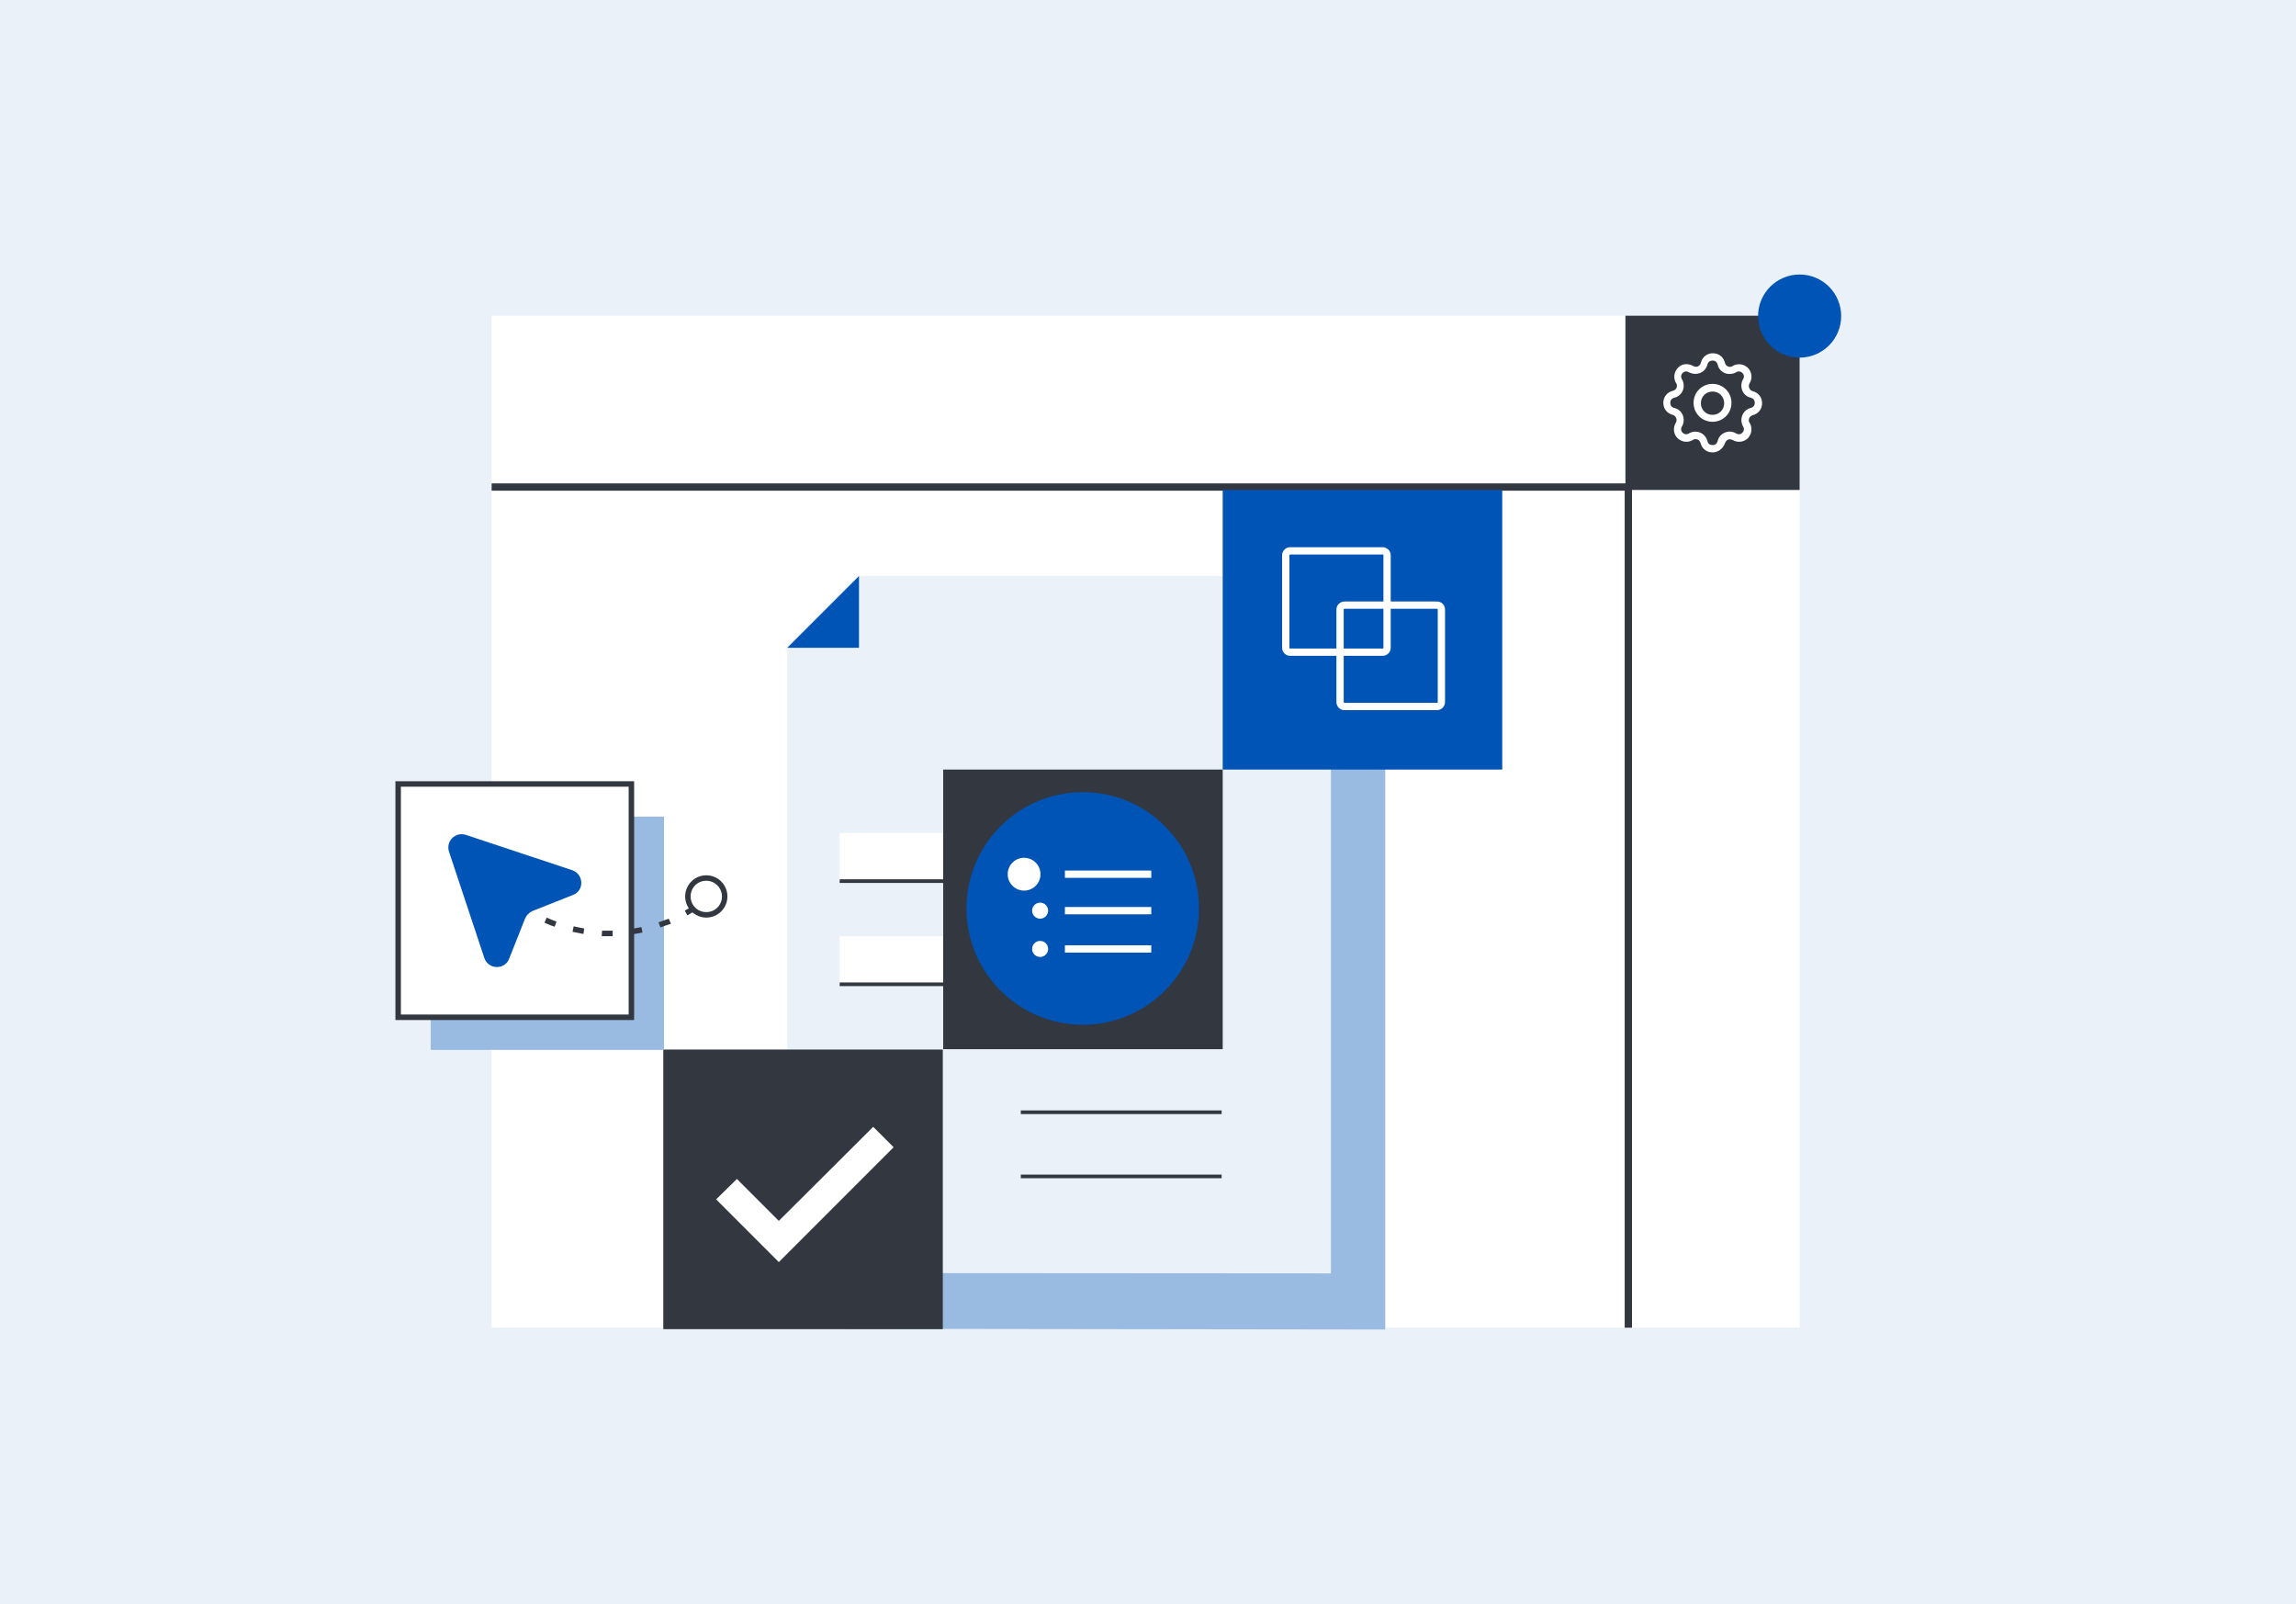 <?xml version="1.0" encoding="UTF-8"?>
<svg xmlns="http://www.w3.org/2000/svg" xmlns:xlink="http://www.w3.org/1999/xlink" version="1.1" id="Layer_1" x="0px" y="0px" viewBox="0 0 630 440" style="enable-background:new 0 0 630 440;" xml:space="preserve">
<style type="text/css">
	.st0{fill:#EBF1F9;}
	.st1{fill:#FFFFFF;}
	.st2{fill:#333740;}
	.st3{fill:#0054B6;}
	.st4{fill:#99BBE2;}
</style>
<rect class="st0" width="630" height="440"></rect>
<g>
	<g>
		<g>
			<rect x="134.9" y="86.6" class="st1" width="358.9" height="277.6"></rect>
		</g>
		<g>
			<line class="st1" x1="446.8" y1="133.6" x2="446.8" y2="364.3"></line>
			<rect x="445.8" y="133.6" class="st2" width="2" height="230.6"></rect>
		</g>
		<g>
			<line class="st1" x1="446.8" y1="133.6" x2="134.9" y2="133.6"></line>
			<rect x="134.9" y="132.6" class="st2" width="311.9" height="2"></rect>
		</g>
	</g>
	<g>
		<rect x="446" y="86.6" class="st2" width="47.8" height="47.8"></rect>
	</g>
	<g>
		<circle class="st3" cx="493.8" cy="86.7" r="11.4"></circle>
	</g>
	<g>
		<g>
			<path class="st1" d="M469.9,124.1c-1.6,0-2.9-1-3.3-2.6c-0.2-0.7-0.9-1.2-1.7-1c-0.1,0-0.3,0.1-0.4,0.2c-1.4,0.8-3,0.6-4.2-0.5     c-1.1-1.1-1.3-2.8-0.5-4.2c0.2-0.3,0.3-0.7,0.2-1.1c-0.1-0.4-0.3-0.7-0.6-0.9c-0.1-0.1-0.3-0.1-0.4-0.2c-1.6-0.4-2.6-1.7-2.6-3.3     s1-2.9,2.6-3.3c0.4-0.1,0.7-0.3,0.9-0.6s0.3-0.7,0.2-1.1c0-0.1-0.1-0.3-0.2-0.4c-0.8-1.4-0.6-3,0.5-4.2s2.8-1.3,4.2-0.5     c0.4,0.2,0.8,0.3,1.3,0.1c0.4-0.2,0.7-0.5,0.8-1l0,0c0.4-1.6,1.7-2.6,3.3-2.6s2.9,1,3.3,2.6c0.1,0.4,0.3,0.7,0.6,0.9     c0.3,0.2,0.7,0.3,1.1,0.2c0.1,0,0.3-0.1,0.4-0.2c1.4-0.8,3-0.6,4.2,0.5c1.1,1.1,1.3,2.8,0.5,4.2c-0.2,0.3-0.3,0.7-0.2,1.1     c0.1,0.4,0.3,0.7,0.6,0.9c0.1,0.1,0.3,0.1,0.4,0.2c1.6,0.4,2.6,1.7,2.6,3.3s-1,2.9-2.6,3.3c-0.7,0.2-1.2,0.9-1,1.7     c0,0.1,0.1,0.3,0.2,0.4c0.8,1.4,0.6,3-0.5,4.2c-1.1,1.1-2.8,1.3-4.2,0.5c-0.7-0.4-1.5-0.2-1.9,0.5c-0.1,0.1-0.1,0.3-0.2,0.4     C472.8,123,471.5,124.1,469.9,124.1z M465.2,118.4c1.5,0,2.9,1,3.3,2.6c0.2,0.8,0.8,1.1,1.4,1.1s1.2-0.3,1.4-1.1     c0.1-0.3,0.2-0.7,0.4-1c1-1.6,3.1-2.1,4.7-1.1c0.7,0.4,1.3,0.2,1.7-0.2c0.4-0.4,0.6-1,0.2-1.7c-0.2-0.3-0.3-0.6-0.4-1     c-0.4-1.8,0.7-3.7,2.5-4.1c0.8-0.2,1.1-0.8,1.1-1.4s-0.3-1.2-1.1-1.4c-0.3-0.1-0.7-0.2-1-0.4c-0.8-0.5-1.3-1.2-1.5-2.1     c-0.2-0.9-0.1-1.8,0.4-2.6c0.4-0.7,0.2-1.3-0.2-1.7c-0.4-0.4-1-0.6-1.7-0.2c-0.3,0.2-0.6,0.3-1,0.4c-0.9,0.2-1.8,0.1-2.6-0.4     s-1.3-1.2-1.5-2.1c-0.2-0.8-0.8-1.1-1.4-1.1s-1.2,0.3-1.4,1.1c0,0,0,0,0,0c-0.3,1.1-1,1.9-2,2.3c-1,0.4-2.1,0.3-3.1-0.2     c-0.7-0.4-1.3-0.2-1.7,0.2c-0.4,0.4-0.6,1-0.2,1.7c0.2,0.3,0.3,0.6,0.4,1c0.2,0.9,0.1,1.8-0.4,2.6c-0.5,0.8-1.2,1.3-2.1,1.5     c-0.8,0.2-1.1,0.8-1.1,1.4s0.3,1.2,1.1,1.4c0.3,0.1,0.7,0.2,1,0.4c0.8,0.5,1.3,1.2,1.5,2.1c0.2,0.9,0.1,1.8-0.4,2.6     c-0.4,0.7-0.2,1.3,0.2,1.7c0.4,0.4,1,0.6,1.7,0.2c0.3-0.2,0.6-0.3,1-0.4C464.7,118.4,465,118.4,465.2,118.4z M467.6,99.8     L467.6,99.8L467.6,99.8z"></path>
		</g>
		<g>
			<path class="st1" d="M469.9,115.7c-2.9,0-5.2-2.3-5.2-5.2s2.3-5.2,5.2-5.2s5.2,2.3,5.2,5.2S472.8,115.7,469.9,115.7z      M469.9,107.4c-1.8,0-3.2,1.4-3.2,3.2s1.4,3.2,3.2,3.2s3.2-1.4,3.2-3.2S471.7,107.4,469.9,107.4z"></path>
		</g>
	</g>
	<g>
		<g>
			<polyline class="st4" points="232.1,364.5 232.1,173.3 380.1,173.3 380.1,364.7    "></polyline>
		</g>
		<g>
			<polygon class="st0" points="365.2,158 365.2,349.3 216,349.2 216,177.7 235.7,158    "></polygon>
		</g>
		<g>
			<g>
				<rect x="335.5" y="134.4" class="st3" width="76.7" height="76.7"></rect>
			</g>
		</g>
		<g>
			<rect x="230.4" y="228.5" class="st1" width="48" height="13.2"></rect>
		</g>
		<g>
			<line class="st1" x1="230.4" y1="241.7" x2="278.4" y2="241.7"></line>
			<rect x="230.4" y="241.2" class="st2" width="48" height="1"></rect>
		</g>
		<g>
			<rect x="230.4" y="256.8" class="st1" width="48" height="13.2"></rect>
		</g>
		<g>
			<line class="st1" x1="230.4" y1="270" x2="278.4" y2="270"></line>
			<rect x="230.4" y="269.5" class="st2" width="48" height="1"></rect>
		</g>
		<g>
			<line class="st1" x1="280.1" y1="305.1" x2="335.2" y2="305.1"></line>
			<rect x="280.1" y="304.6" class="st2" width="55.1" height="1"></rect>
		</g>
		<g>
			<line class="st1" x1="280.1" y1="322.7" x2="335.2" y2="322.7"></line>
			<rect x="280.1" y="322.2" class="st2" width="55.1" height="1"></rect>
		</g>
		<g>
			<g>
				<rect x="258.8" y="211.1" class="st2" width="76.7" height="76.7"></rect>
			</g>
			<g>
				<g>
					<path class="st3" d="M265.2,249.2c0,17.6,14.3,31.9,31.9,31.9s31.9-14.3,31.9-31.9s-14.3-31.9-31.9-31.9       S265.2,231.6,265.2,249.2"></path>
				</g>
			</g>
		</g>
		<g>
			<g>
				<rect x="182" y="287.9" class="st2" width="76.7" height="76.7"></rect>
			</g>
		</g>
		<g>
			<polygon class="st3" points="216,177.7 235.7,158 235.7,177.7    "></polygon>
		</g>
	</g>
	<g>
		<g>
			<path class="st1" d="M379.4,152.1c0.1,0,0.2,0.1,0.2,0.2v25.4c0,0.1-0.1,0.2-0.2,0.2H354c-0.1,0-0.2-0.1-0.2-0.2v-25.4     c0-0.1,0.1-0.2,0.2-0.2H379.4 M379.4,150.1H354c-1.2,0-2.2,1-2.2,2.2v25.4c0,1.2,1,2.2,2.2,2.2h25.4c1.2,0,2.2-1,2.2-2.2v-25.4     C381.6,151.1,380.6,150.1,379.4,150.1L379.4,150.1z"></path>
		</g>
	</g>
	<g>
		<path class="st1" d="M394.3,167c0.1,0,0.2,0.1,0.2,0.2v25.4c0,0.1-0.1,0.2-0.2,0.2h-25.4c-0.1,0-0.2-0.1-0.2-0.2v-25.4    c0-0.1,0.1-0.2,0.2-0.2H394.3 M394.3,165h-25.4c-1.2,0-2.2,1-2.2,2.2v25.4c0,1.2,1,2.2,2.2,2.2h25.4c1.2,0,2.2-1,2.2-2.2v-25.4    C396.5,165.9,395.5,165,394.3,165L394.3,165z"></path>
	</g>
	<g>
		<g>
			<circle class="st1" cx="281" cy="239.8" r="4.5"></circle>
		</g>
		<g>
			<rect x="292.2" y="238.8" class="st1" width="23.7" height="2"></rect>
		</g>
		<g>
			<g>
				<circle class="st1" cx="285.4" cy="249.8" r="2.2"></circle>
			</g>
			<g>
				<rect x="292.2" y="248.8" class="st1" width="23.7" height="2"></rect>
			</g>
		</g>
		<g>
			<g>
				<circle class="st1" cx="285.4" cy="260.3" r="2.2"></circle>
			</g>
			<g>
				<rect x="292.2" y="259.3" class="st1" width="23.7" height="2"></rect>
			</g>
		</g>
	</g>
	<g>
		<g>
			<polygon class="st1" points="213.7,346.2 196.5,329 202.2,323.4 213.7,334.9 239.6,309.1 245.2,314.7    "></polygon>
		</g>
	</g>
	<g>
		<rect x="118.2" y="224" class="st4" width="64" height="64"></rect>
	</g>
	<g>
		<rect x="109.3" y="215.1" class="st1" width="64" height="64"></rect>
		<path class="st2" d="M174,279.8h-65.5v-65.5H174V279.8z M110,278.3h62.5v-62.5H110V278.3z"></path>
	</g>
	<g>
		<path class="st2" d="M167,256.8c-0.6,0-1.2,0-1.9,0l0.1-1.5c1,0,2,0,2.9,0l0,1.5C167.8,256.8,167.4,256.8,167,256.8z M173.3,256.3    l-0.2-1.5c1-0.1,1.9-0.3,2.9-0.5l0.3,1.5C175.3,256,174.3,256.2,173.3,256.3z M160.1,256.2c-1-0.2-2-0.4-3-0.6l0.3-1.5    c1,0.2,1.9,0.4,2.9,0.6L160.1,256.2z M181.2,254.4l-0.5-1.4c0.9-0.3,1.9-0.7,2.8-1l0.6,1.4C183.1,253.7,182.1,254.1,181.2,254.4z     M152.2,254.2c-1-0.3-1.9-0.7-2.8-1.1l0.6-1.4c0.9,0.4,1.8,0.8,2.7,1.1L152.2,254.2z M188.6,251.1l-0.7-1.3c0.9-0.5,1.7-1,2.5-1.5    l0.8,1.2C190.3,250.1,189.5,250.6,188.6,251.1z M144.9,250.8c-0.9-0.5-1.7-1.1-2.6-1.6l0.8-1.2c0.8,0.6,1.6,1.1,2.5,1.6    L144.9,250.8z M195.2,246.4l-1-1.1c0.7-0.6,1.5-1.3,2.2-2l1,1.1C196.8,245.1,196,245.8,195.2,246.4z M138.3,246    c-0.8-0.7-1.5-1.4-2.2-2.1l1.1-1.1c0.7,0.7,1.4,1.4,2.2,2L138.3,246z"></path>
	</g>
	<g>
		<circle class="st1" cx="193.8" cy="245.9" r="5"></circle>
		<path class="st2" d="M193.8,251.7c-3.2,0-5.8-2.6-5.8-5.8c0-3.2,2.6-5.8,5.8-5.8s5.8,2.6,5.8,5.8    C199.6,249.1,197,251.7,193.8,251.7z M193.8,241.6c-2.4,0-4.3,1.9-4.3,4.3s1.9,4.3,4.3,4.3s4.3-1.9,4.3-4.3    S196.1,241.6,193.8,241.6z"></path>
	</g>
	<g>
		<path class="st3" d="M157.2,245.5l-11.1,4.4c-0.9,0.4-1.6,1.1-2,2l-4.4,11.1c-1.2,3.1-5.7,3-6.8-0.2l-9.7-29.2    c-0.9-2.8,1.7-5.5,4.6-4.6l29.2,9.7C160.2,239.8,160.4,244.3,157.2,245.5z"></path>
	</g>
</g>
</svg>
